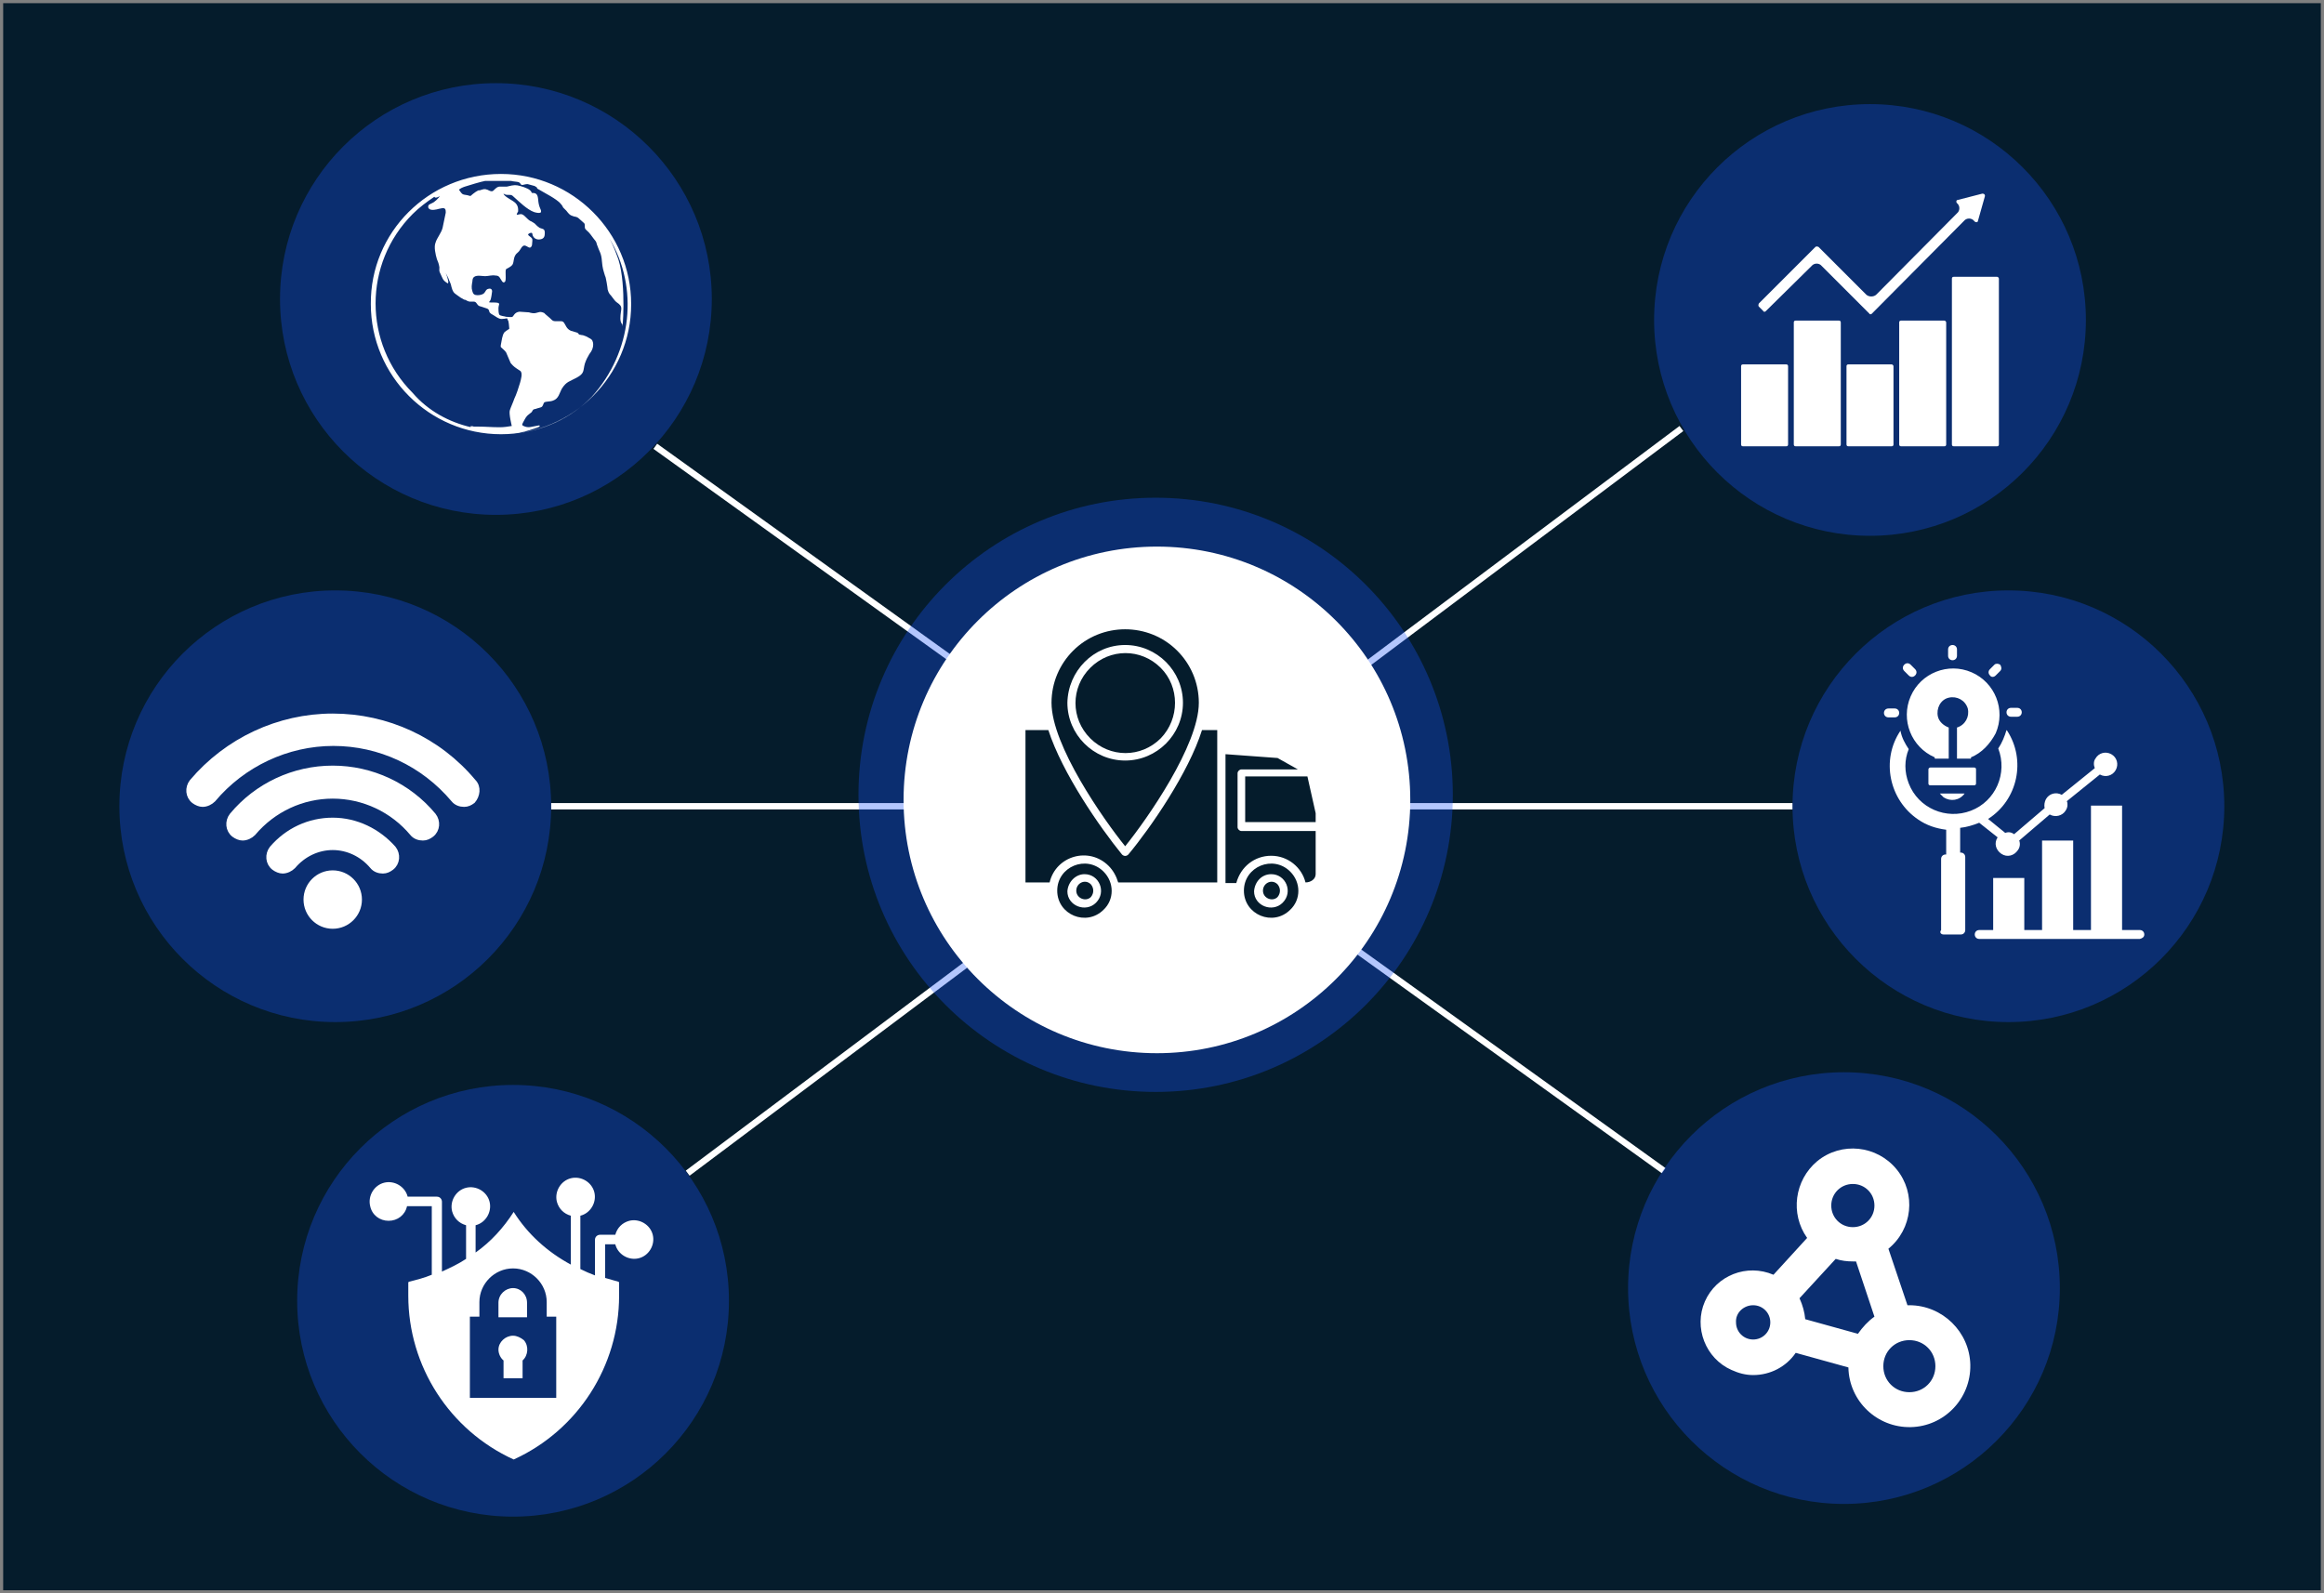 <?xml version="1.0" encoding="UTF-8"?> <svg xmlns="http://www.w3.org/2000/svg" width="366" height="251" viewBox="0 0 366 251" fill="none"><rect x="0" y="0" width="366" height="251" fill="#808080" stroke="none"/><g clip-path="url(#clip0_1_162)"><path d="M369.2 -4.1H-2.4V255H369.2V-4.1Z" fill="#051C2C"></path><path d="M86.8 127H282.3" stroke="white" stroke-miterlimit="10"></path><path d="M108.3 184.8L264.8 67.5" stroke="white" stroke-miterlimit="10"></path><path d="M103.2 70.3L262 184.4" stroke="white" stroke-miterlimit="10"></path><path opacity="0.33" d="M80.8 238.9C99.578 238.9 114.8 223.678 114.8 204.9C114.8 186.122 99.578 170.9 80.8 170.9C62.022 170.9 46.8 186.122 46.8 204.9C46.8 223.678 62.022 238.9 80.8 238.9Z" fill="#1B54F8"></path><path opacity="0.33" d="M52.8 161C71.578 161 86.8 145.778 86.8 127C86.8 108.222 71.578 93 52.8 93C34.022 93 18.8 108.222 18.8 127C18.8 145.778 34.022 161 52.8 161Z" fill="#1B54F8"></path><path opacity="0.33" d="M78.1 81.1C96.878 81.1 112.1 65.878 112.1 47.1C112.1 28.322 96.878 13.1 78.1 13.1C59.322 13.1 44.1 28.322 44.1 47.1C44.1 65.878 59.322 81.1 78.1 81.1Z" fill="#1B54F8"></path><path opacity="0.33" d="M290.4 236.9C309.178 236.9 324.4 221.678 324.4 202.9C324.4 184.122 309.178 168.9 290.4 168.9C271.622 168.9 256.4 184.122 256.4 202.9C256.4 221.678 271.622 236.9 290.4 236.9Z" fill="#1B54F8"></path><path opacity="0.33" d="M294.5 84.4C313.278 84.4 328.5 69.178 328.5 50.4C328.5 31.622 313.278 16.4 294.5 16.4C275.722 16.4 260.5 31.622 260.5 50.4C260.5 69.178 275.722 84.4 294.5 84.4Z" fill="#1B54F8"></path><path opacity="0.33" d="M316.3 161C335.078 161 350.3 145.778 350.3 127C350.3 108.222 335.078 93 316.3 93C297.522 93 282.3 108.222 282.3 127C282.3 145.778 297.522 161 316.3 161Z" fill="#1B54F8"></path><path opacity="0.33" d="M182 172C207.847 172 228.8 151.047 228.8 125.2C228.8 99.353 207.847 78.4 182 78.4C156.153 78.4 135.2 99.353 135.2 125.2C135.2 151.047 156.153 172 182 172Z" fill="#1B54F8"></path><path d="M182.2 165.9C204.236 165.9 222.1 148.036 222.1 126C222.1 103.964 204.236 86.1 182.2 86.1C160.164 86.1 142.3 103.964 142.3 126C142.3 148.036 160.164 165.9 182.2 165.9Z" fill="white"></path><path d="M207.2 128.1L205.9 122.3H196.1V129.5H207.2V128.1ZM173.8 137.3C171.1 134.6 166.5 136.5 166.5 140.3C166.5 144.1 171.1 146 173.8 143.3C175.5 141.7 175.5 139 173.8 137.3ZM171.8 139.3C170.9 138.4 169.5 139.1 169.5 140.3C169.5 141.5 171 142.1 171.8 141.3C172.3 140.7 172.3 139.9 171.8 139.3ZM170.8 137.7C173.1 137.7 174.3 140.5 172.6 142.2C171 143.8 168.1 142.7 168.1 140.4C168.2 138.9 169.4 137.7 170.8 137.7ZM203.2 137.3C200.5 134.6 195.9 136.5 195.9 140.3C195.9 144.1 200.5 146 203.2 143.3C204.9 141.7 204.9 139 203.2 137.3ZM200.2 134.8C202.8 134.8 205 136.6 205.6 139C206.4 139 207.2 138.5 207.2 137.7V130.9H195.5C195.2 130.9 194.9 130.6 194.9 130.3V121.8C194.9 121.5 195.2 121.2 195.5 121.2H204.4L201.2 119.4L193 118.8V139.1H194.7C195.4 136.5 197.6 134.8 200.2 134.8ZM201.2 139.3C200.3 138.4 198.9 139.1 198.9 140.3C198.9 141.5 200.4 142.1 201.2 141.3C201.7 140.7 201.7 139.9 201.2 139.3ZM200.2 137.7C202.5 137.7 203.7 140.5 202 142.2C200.4 143.8 197.5 142.7 197.5 140.4C197.6 138.9 198.7 137.7 200.2 137.7ZM185.4 102.5C180.9 98 173.5 98 169 102.5C166.9 104.6 165.6 107.5 165.6 110.7C165.6 117.4 173.8 129.1 177.2 133.3C180.6 129.1 188.8 117.4 188.8 110.7C188.8 107.5 187.5 104.6 185.4 102.5ZM189.3 115C187.2 121.7 181.2 130.4 177.7 134.6C177.4 134.9 177 134.9 176.7 134.6C173.2 130.3 167.3 121.8 165.1 115H161.5V139H165.3C166.3 134.8 171.5 133.3 174.6 136.4C175.3 137.1 175.8 138 176.1 139H191.7V115H189.3ZM182.8 105.2C179.7 102.1 174.8 102.1 171.7 105.2C168.6 108.3 168.6 113.2 171.7 116.3C174.8 119.4 179.7 119.4 182.8 116.3C185.8 113.2 185.8 108.2 182.8 105.2ZM177.2 101.6C182.2 101.6 186.3 105.7 186.3 110.7C186.3 115.7 182.2 119.8 177.2 119.8C172.2 119.8 168.1 115.7 168.1 110.7C168.2 105.7 172.2 101.6 177.2 101.6Z" fill="#051C2C"></path><path d="M52.4 145.8C54.664 145.8 56.5 143.964 56.5 141.7C56.5 139.436 54.664 137.6 52.4 137.6C50.136 137.6 48.3 139.436 48.3 141.7C48.3 143.964 50.136 145.8 52.4 145.8Z" fill="white" stroke="white" stroke-miterlimit="10"></path><path d="M52.4 129.3C48.7 129.3 45.3 130.9 42.9 133.7C42.2 134.6 42.3 135.9 43.2 136.6C43.6 136.9 44.1 137.1 44.5 137.1C45.1 137.1 45.7 136.8 46.1 136.4C47.7 134.5 50 133.4 52.4 133.4C54.8 133.4 57.1 134.5 58.7 136.4C59.1 136.9 59.7 137.1 60.3 137.1C60.8 137.1 61.2 136.9 61.6 136.6C62.5 135.9 62.6 134.6 61.9 133.7C59.5 131 56.1 129.3 52.4 129.3Z" fill="white" stroke="white" stroke-miterlimit="10"></path><path d="M52.4 121.1C46.3 121.1 40.5 123.8 36.6 128.5C35.9 129.4 36 130.7 36.9 131.4C37.3 131.7 37.8 131.9 38.2 131.9C38.8 131.9 39.4 131.6 39.8 131.2C43 127.4 47.6 125.3 52.4 125.3C57.3 125.3 61.9 127.5 65 131.2C65.4 131.7 66 131.9 66.6 131.9C67.1 131.9 67.5 131.7 67.9 131.4C68.8 130.7 68.9 129.4 68.2 128.5C64.3 123.8 58.5 121.1 52.4 121.1Z" fill="white" stroke="white" stroke-miterlimit="10"></path><path d="M74.5 123.2C69 116.6 60.9 112.9 52.4 112.9C43.9 112.9 35.8 116.7 30.3 123.2C29.6 124.1 29.7 125.4 30.6 126.1C31 126.4 31.5 126.6 31.9 126.6C32.5 126.6 33.1 126.3 33.5 125.9C38.2 120.3 45.2 117 52.5 117C59.8 117 66.7 120.2 71.5 125.9C71.9 126.4 72.5 126.6 73.1 126.6C73.6 126.6 74 126.4 74.4 126.1C75.1 125.3 75.3 124 74.5 123.2Z" fill="white" stroke="white" stroke-miterlimit="10"></path><path d="M276.1 216.6C278.8 216.6 281.3 215.3 282.8 213.1L291.1 215.4C291.2 220.7 295.6 224.9 300.9 224.8C306.2 224.7 310.4 220.3 310.3 215C310.2 209.8 305.9 205.6 300.7 205.6H300.4L297.4 196.7C301.2 193.6 301.8 188 298.7 184.2C295.6 180.4 290 179.8 286.2 182.9C282.6 185.9 281.9 191.2 284.6 195L279.3 200.8C275.1 199 270.3 200.9 268.5 205C266.7 209.1 268.6 214 272.7 215.8C273.8 216.3 274.9 216.6 276.1 216.6ZM304.8 215.2C304.8 217.5 303 219.3 300.7 219.3C298.4 219.3 296.6 217.5 296.6 215.2C296.6 212.9 298.4 211.1 300.7 211.1C303 211.1 304.8 212.9 304.8 215.2ZM295.2 207.4C294.2 208.1 293.3 209.1 292.6 210.1L284.3 207.8C284.2 206.7 283.9 205.6 283.4 204.5L289.1 198.3C290 198.6 290.9 198.7 291.8 198.7C292 198.7 292.1 198.7 292.3 198.7L295.2 207.4ZM291.8 186.5C293.7 186.5 295.2 188 295.2 189.9C295.2 191.8 293.7 193.3 291.8 193.3C289.9 193.3 288.4 191.8 288.4 189.9C288.4 188 289.9 186.5 291.8 186.5ZM276.1 205.6C277.6 205.6 278.8 206.8 278.8 208.3C278.8 209.8 277.6 211 276.1 211C274.6 211 273.4 209.8 273.4 208.3C273.3 206.8 274.6 205.6 276.1 205.6Z" fill="white"></path><path d="M80.8 210.4C79.6 210.4 78.5 211.4 78.5 212.6C78.5 213.2 78.8 213.9 79.3 214.3V217.1H82.3V214.3C83.2 213.5 83.3 212 82.5 211.1C82 210.7 81.4 210.4 80.8 210.4Z" fill="white"></path><path d="M80.8 202.9C79.6 202.9 78.5 203.9 78.5 205.2V207.5H83V205.2C83 203.9 82 202.9 80.8 202.9Z" fill="white"></path><path d="M61.2 192.3C62.6 192.3 63.8 191.4 64.1 190H68V200.8C66.8 201.3 65.6 201.6 64.4 201.9L64.3 202V204.1C64.3 215.2 70.8 225.3 80.9 229.9C91 225.3 97.5 215.2 97.5 204.1V202L97.4 201.9C96.7 201.7 96 201.5 95.3 201.3V196H96.9C97.3 197.6 99 198.6 100.6 198.2C102.2 197.8 103.2 196.1 102.8 194.5C102.4 192.9 100.7 191.9 99.1 192.3C98 192.6 97.2 193.4 96.9 194.5H94.5C94.1 194.5 93.7 194.8 93.7 195.3V200.9C92.9 200.6 92.2 200.3 91.4 199.9V191.5C93 191.1 94 189.4 93.6 187.8C93.2 186.2 91.5 185.2 89.9 185.6C88.3 186 87.3 187.7 87.7 189.3C88 190.4 88.8 191.2 89.9 191.5V199.2C86.2 197.2 83.1 194.4 80.9 190.9C79.3 193.4 77.3 195.6 74.9 197.3V193C76.5 192.6 77.5 190.9 77.1 189.3C76.7 187.7 75 186.7 73.4 187.1C71.8 187.5 70.8 189.2 71.2 190.8C71.5 191.9 72.3 192.7 73.4 193V198.3C72.2 199.1 70.9 199.7 69.6 200.3V189.3C69.6 188.9 69.3 188.5 68.8 188.5H64.2C63.8 186.9 62.1 185.9 60.5 186.3C58.9 186.7 57.9 188.4 58.3 190C58.6 191.4 59.8 192.3 61.2 192.3ZM74 207.4H75.5V205.1C75.5 202.2 77.9 199.8 80.8 199.8C83.7 199.8 86.1 202.2 86.1 205.1V207.4H87.6V220.2H74V207.4Z" fill="white"></path><path fill-rule="evenodd" clip-rule="evenodd" d="M306.1 147.2H308.8C309.2 147.2 309.5 146.9 309.5 146.5V135C309.5 134.6 309.2 134.3 308.8 134.3H308.7V130.4C309.7 130.3 310.7 130 311.7 129.6L314.6 131.9C314 132.8 314.3 133.9 315.2 134.5C316.1 135.1 317.2 134.8 317.8 133.9C318.1 133.5 318.2 132.9 318 132.4L322.8 128.3C323.7 128.8 324.8 128.5 325.3 127.7C325.5 127.4 325.6 127.1 325.6 126.8C325.6 126.6 325.6 126.4 325.5 126.2L330.7 122C331.6 122.5 332.7 122.2 333.2 121.3C333.7 120.4 333.4 119.3 332.5 118.8C331.6 118.3 330.5 118.6 330 119.5C329.7 119.9 329.7 120.5 329.9 121L324.7 125.2C323.8 124.7 322.7 125 322.2 125.9C322 126.3 321.9 126.8 322 127.3L317.2 131.4C316.8 131.1 316.3 131 315.8 131.2L313.1 129C317.8 126 319.1 119.7 316.1 115.1L316 115C315.7 116 315.3 117 314.7 117.9C316.2 121.8 314.3 126.2 310.4 127.7C306.5 129.2 302.1 127.3 300.6 123.4C299.9 121.6 299.9 119.7 300.6 118C300 117.1 299.5 116.2 299.3 115.1C296.2 119.7 297.5 126 302.1 129.1C303.4 130 304.9 130.5 306.5 130.7V134.6H306.4C306 134.6 305.7 134.9 305.7 135.3V146.5C305.4 146.9 305.7 147.2 306.1 147.2ZM298.4 111.6C298.8 111.6 299.1 111.9 299.1 112.3C299.1 112.7 298.8 113 298.4 113H297.4C297 113 296.7 112.7 296.7 112.3C296.7 111.9 297 111.6 297.4 111.6H298.4ZM304 120.9H310.9C311.1 120.9 311.2 121 311.2 121.2V123.4C311.2 123.6 311.1 123.7 310.9 123.7H304C303.8 123.7 303.7 123.6 303.7 123.4V121.2C303.7 121 303.9 120.9 304 120.9ZM310.4 119.3V119.5H308.2V114.6C309.5 114.2 310.2 112.9 309.9 111.6C309.5 110.3 308.2 109.6 306.9 109.9C305.6 110.2 304.9 111.6 305.2 112.9C305.4 113.7 306.1 114.3 306.9 114.6V119.5H304.7V119.3C301 117.7 299.3 113.4 300.9 109.7C302.5 106 306.8 104.3 310.5 105.9C314.2 107.5 315.9 111.8 314.3 115.5C313.4 117.2 312.1 118.6 310.4 119.3ZM316.7 112.9C316.3 112.9 316 112.6 316 112.2C316 111.8 316.3 111.5 316.7 111.5H317.7C318.1 111.5 318.4 111.8 318.4 112.2C318.4 112.6 318.1 112.9 317.7 112.9H316.7ZM309.4 125C308.6 126.1 307.2 126.3 306.1 125.6C305.9 125.4 305.7 125.2 305.5 125H309.4ZM301.6 105.4L300.9 104.7C300.6 104.4 300.2 104.4 299.9 104.7C299.6 105 299.6 105.4 299.9 105.7L300.6 106.4C300.9 106.7 301.3 106.7 301.6 106.4C301.9 106.1 301.9 105.7 301.6 105.4ZM314.3 106.4L315 105.7C315.3 105.4 315.2 105 315 104.7C314.7 104.5 314.3 104.5 314.1 104.7L313.4 105.4C313.1 105.7 313.1 106.1 313.4 106.4C313.6 106.7 314 106.7 314.3 106.4ZM308.2 103.3C308.2 103.7 307.9 104 307.5 104C307.1 104 306.8 103.7 306.8 103.3V102.3C306.8 101.9 307.1 101.6 307.5 101.6C307.9 101.6 308.2 101.9 308.2 102.3V103.3ZM311.7 147.9C311.3 147.9 311 147.6 311 147.2C311 146.8 311.3 146.5 311.7 146.5H313.9V138.3H318.8V146.5H321.6V132.4H326.5V146.5H329.3V126.9H334.2V146.5H337C337.4 146.5 337.7 146.8 337.7 147.2C337.7 147.6 337.4 147.8 337 147.9H311.7Z" fill="white"></path><path d="M314.8 43.9V70C314.8 70.2 314.7 70.3 314.5 70.3H307.7C307.5 70.3 307.4 70.2 307.4 70V43.9C307.4 43.7 307.5 43.6 307.7 43.6H314.5C314.6 43.6 314.8 43.7 314.8 43.9Z" fill="white"></path><path d="M306.5 50.8V70C306.5 70.2 306.4 70.3 306.2 70.3H299.4C299.2 70.3 299.1 70.2 299.1 70V50.8C299.1 50.6 299.2 50.5 299.4 50.5H306.2C306.3 50.5 306.5 50.6 306.5 50.8Z" fill="white"></path><path d="M298.2 57.7V70C298.2 70.2 298.1 70.3 297.9 70.3H291.1C290.9 70.3 290.8 70.2 290.8 70V57.7C290.8 57.5 290.9 57.4 291.1 57.4H297.9C298 57.4 298.2 57.5 298.2 57.7Z" fill="white"></path><path d="M289.9 50.8V70C289.9 70.2 289.8 70.3 289.6 70.3H282.8C282.6 70.3 282.5 70.2 282.5 70V50.8C282.5 50.6 282.6 50.5 282.8 50.5H289.6C289.8 50.5 289.9 50.6 289.9 50.8Z" fill="white"></path><path d="M281.6 57.7V70C281.6 70.2 281.5 70.3 281.3 70.3H274.5C274.3 70.3 274.2 70.2 274.2 70V57.7C274.2 57.5 274.3 57.4 274.5 57.4H281.3C281.5 57.4 281.6 57.5 281.6 57.7Z" fill="white"></path><path d="M294.8 49.4C294.7 49.5 294.7 49.5 294.6 49.5C294.5 49.5 294.4 49.5 294.4 49.4L286.9 41.9C286.5 41.4 285.7 41.4 285.3 41.9L278.1 49C278 49.1 278 49.1 277.9 49.1C277.8 49.1 277.7 49.1 277.7 49L277 48.3C276.9 48.2 276.9 48 277 47.8L285.9 38.9C286 38.8 286.2 38.8 286.4 38.9L293.9 46.4C294.1 46.6 294.4 46.7 294.7 46.7C295 46.7 295.3 46.6 295.5 46.4L308.2 33.6C308.7 33.2 308.7 32.4 308.2 32C308.1 31.9 308.1 31.8 308.1 31.7C308.1 31.6 308.2 31.5 308.3 31.5L312.2 30.5C312.4 30.5 312.6 30.6 312.6 30.8V30.9L311.5 34.8C311.5 34.9 311.4 35 311.3 35C311.2 35 311.1 35 311 34.9L310.9 34.8C310.5 34.3 309.7 34.3 309.3 34.8L294.8 49.4Z" fill="white"></path><path d="M78.9 27.4C90.2 27.4 99.4 36.6 99.4 47.9C99.4 59.2 90.2 68.4 78.9 68.4C67.6 68.4 58.4 59.2 58.4 47.9C58.3 36.6 67.5 27.4 78.9 27.4ZM96 37.6C96.6 38.7 97 39.8 97.4 40.9C98.7 45 98 52.9 98 51.1C97.9 51 97.7 50.7 97.7 50.2C97.7 48.6 98.3 48.4 97.1 47.6C96.7 47.3 96.4 46.7 96 46.3C95.8 46 95.8 45.9 95.7 45.6C95.7 45.4 95.4 43.5 95.3 43.5C95 42.5 94.9 42.3 94.8 41.2C94.7 39.8 94.4 39.7 94 38.5C93.9 38 93.8 38 93.5 37.6C93.2 37.2 92.8 36.6 92.4 36.3C92.1 36 92.1 36 92.1 35.6C92.1 35.1 92 35.2 91.6 34.8C91.1 34.4 91.1 34.2 90.4 34.1C89.7 33.9 89.6 33.7 89.2 33.2C89 33 88.9 32.9 88.7 32.7C88.6 32.5 88.5 32.3 88.3 32.1C88 31.7 87.2 31.2 86.7 30.9L84.6 29.7C84.6 29.5 84.5 29.5 84.2 29.3C83.9 29.2 83.4 29.1 83.1 29C82.5 29 82.2 29.3 82 29C82 29 81.9 28.8 81.7 28.7C81.4 28.6 80.8 28.6 80.5 28.5C79.8 28.5 79.2 28.5 78.5 28.5C78 28.5 76.9 28.5 76.4 28.5C75.8 28.6 73.8 29.2 73.2 29.4C72.9 29.5 72.4 29.7 72.3 29.9C72.3 30 72.5 30.1 72.5 30.2C72.6 30.3 72.7 30.5 72.9 30.6C73.1 30.7 73.5 30.7 73.8 30.8C74.1 30.9 74.1 30.9 74.3 30.7C74.4 30.6 75.4 29.8 75.5 30C76.1 29.8 76.3 29.7 76.8 29.9C77 30 77.3 30.2 77.6 30.1C77.9 29.9 78.1 29.5 78.6 29.4C78.7 29.4 79.9 29.4 79.8 29.4C80.4 29.3 80.7 29.1 81.5 29.2C82 29.3 83.1 29.6 83.5 30C83.6 30.1 83.7 30.2 83.7 30.3C83.8 30.4 83.7 30.4 83.9 30.4C84.1 30.4 84.3 30.4 84.5 30.6C84.9 31.1 84.6 31.8 85.1 32.9C85.2 33.1 85.3 33.4 85.1 33.5C84.9 33.6 84.4 33.5 84.1 33.4C83 33 81.8 31.8 80.9 31C80.6 30.7 80.5 30.7 80.2 30.7C79.8 30.7 79.6 30.7 79.3 30.5C79.4 31 80.7 31.5 81.2 32C81.5 32.3 81.6 32.7 81.6 33C81.6 33 81.6 33.2 81.6 33.3C81.6 33.3 81.3 33.8 81.4 33.8C81.6 33.9 81.9 33.6 82.3 33.8C82.7 34 83 34.5 83.5 34.8C83.6 34.8 84.2 35.2 84.2 35.2L84.6 35.6L85 35.9C85.5 36.1 85.8 36 85.8 36.7C85.8 37.2 85.7 37.6 85.1 37.7C84.6 37.8 84.1 37.6 83.9 37.1C83.8 36.8 83.9 36.6 83.5 36.7C82.7 37 83.6 37.2 83.8 37.6C83.9 37.8 83.8 38.1 83.8 38.4C83.8 38.7 83.7 38.9 83.5 39C83.2 39.1 82.7 38.4 82.3 38.8C82.2 38.9 82.1 39 82 39.2C81.7 39.7 81.6 39.7 81.3 40C80.8 40.6 81 41.2 80.7 41.7C80.4 42.1 79.8 42.3 79.7 42.4C79.5 42.7 79.8 44.2 79.5 44.4C79.3 44.6 79.1 44.4 79 44.2C78.7 43.8 78.7 43.4 78 43.4C77.5 43.3 76.9 43.5 76.4 43.5C76 43.5 75.1 43.3 74.7 43.6C74.5 43.7 74.4 44 74.4 44.3C74.3 44.9 74.2 45.3 74.4 45.9C74.5 46.3 74.7 46.5 75.2 46.5C75.6 46.5 76.1 46.4 76.3 46.1C76.5 45.9 76.5 45.6 76.9 45.5C77.2 45.4 77.5 45.5 77.5 45.9L77.4 46.6C77.3 47.1 77.3 47.3 77 47.6C77.2 47.7 78.1 47.6 78.4 47.7C78.8 47.8 78.5 48.1 78.5 48.5C78.5 48.8 78.5 49.2 78.6 49.5C78.7 49.8 79.5 49.8 79.7 49.9C79.9 49.9 80.6 50 80.7 49.9C80.9 49.8 81 49.2 81.8 49.1C81.9 49.1 83.3 49.2 83.3 49.2C83.6 49.3 84.1 49.4 84.4 49.3C84.9 49.2 85 49 85.7 49.3L85.9 49.5L86.6 50.1C87.1 50.6 87.1 50.6 87.8 50.6H88.3C88.5 50.6 88.6 50.6 88.8 50.8C89.1 51.2 89.2 51.8 89.9 52.1C90.2 52.2 90.6 52.3 90.9 52.4C91.1 52.5 91.1 52.6 91.2 52.7C91.3 52.7 91.6 52.8 91.8 52.8C92.1 52.9 92.4 53 92.7 53.2C93.1 53.4 93.3 53.5 93.4 54C93.5 54.7 93.2 55.3 92.8 55.8C92.5 56.3 92.3 56.7 92.1 57.3C91.8 58.4 92.1 58.8 90.8 59.5C89.7 60.1 89.2 60.1 88.5 61.2C88.1 61.9 88 62.8 87.1 63.1C86.6 63.3 86 63.2 85.7 63.4C85.6 63.5 85.5 64 85.3 64.1C85.2 64.2 84.6 64.3 84.4 64.4C83.9 64.5 84 64.5 83.8 64.8C83.8 64.9 83.5 65.1 83.5 65.1C82.8 65.6 82.8 65.8 82.4 66.5C82.2 66.9 82.1 67 82.7 67.2C83.3 67.4 83.8 67.2 84.4 67.1C84.6 67.1 85 66.9 85 67.1C85 67.3 84.4 67.4 84.2 67.5C83 67.9 82 68.2 80.9 68.3C85.4 67.9 89.8 66 93.2 62.5C99.6 55.4 100.6 45.3 96 37.6ZM74.2 67.3C73.8 67.1 74.5 67.1 74.6 67.2H75.3C76.5 67.2 77.4 67.3 78.7 67.3C79.4 67.3 80 67.2 80.6 67.1C80.6 67.1 80.1 65.1 80.3 64.6C80.5 64 80.8 63.4 81 62.8C81.3 62.2 81.7 61 81.9 60.3C82 59.9 82.4 58.7 81.9 58.4C81.6 58.2 81.1 57.9 80.8 57.6C80.5 57.3 80.4 57.2 80.3 56.9C80.2 56.6 79.8 55.8 79.7 55.5C79.5 55.2 79.1 54.9 78.9 54.7C78.8 54.6 78.9 54.2 78.9 54.2C79 53.7 79.1 52.8 79.4 52.4C79.4 52.3 80.2 51.8 80.2 51.8C80.2 51.8 80.2 51.8 80.2 51.7C80.2 51.6 80.1 50.4 80 50.5C80 50.4 79.9 50.3 79.9 50.2C79.9 50.1 79.5 50.2 79.5 50.2C79.2 50.2 79 50.3 78.7 50.2C78.4 50.1 78.1 49.9 77.8 49.7L77.3 49.4C77.2 49.3 77.2 49.3 77.1 49.2C77 48.9 77 48.7 76.7 48.6C76.4 48.5 76.1 48.4 75.8 48.3C75.3 48.2 75.3 48.1 75 47.7C74.7 47.3 74.2 47.7 73.6 47.4C73.4 47.3 73.3 47.2 73.1 47.2C72.7 47 72.4 46.8 72 46.5C71.4 46.1 71.3 45.9 71.1 45.2C71 44.6 70.8 44.4 70.6 43.8C70.4 43.4 70.4 43.4 70.2 43C70.4 43.5 70.5 43.8 70.6 44.3C70.6 44.7 70.6 44.7 70.3 44.5C69.7 44.1 69.7 43.8 69.4 43.2C69.1 42.6 69.2 42.7 69.2 42.1C69.1 41.5 69 41.3 68.8 40.8C68.6 40.1 68.3 38.9 68.6 38.2C68.8 37.5 69.5 36.7 69.7 35.9C69.8 35.5 70.1 33.9 70.2 33.5C70.2 33.1 70.2 32.7 69.6 32.8L69.1 32.9C68.8 33 67.9 33.2 67.6 32.9C67.3 32.7 67.5 32.3 67.5 32.3C67.7 32.1 68.2 32 68.5 31.7C68.8 31.5 69 31.2 69.3 30.9C69 31 68.6 31.3 68.4 31C67.2 31.8 66 32.7 65 33.7C57.2 41.5 57.2 54.1 65 61.9C67.4 64.7 70.7 66.5 74.2 67.3Z" fill="white"></path></g><defs><clipPath id="clip0_1_162"><rect width="365" height="250" fill="white" transform="translate(0.5 0.5)"></rect></clipPath></defs></svg>
